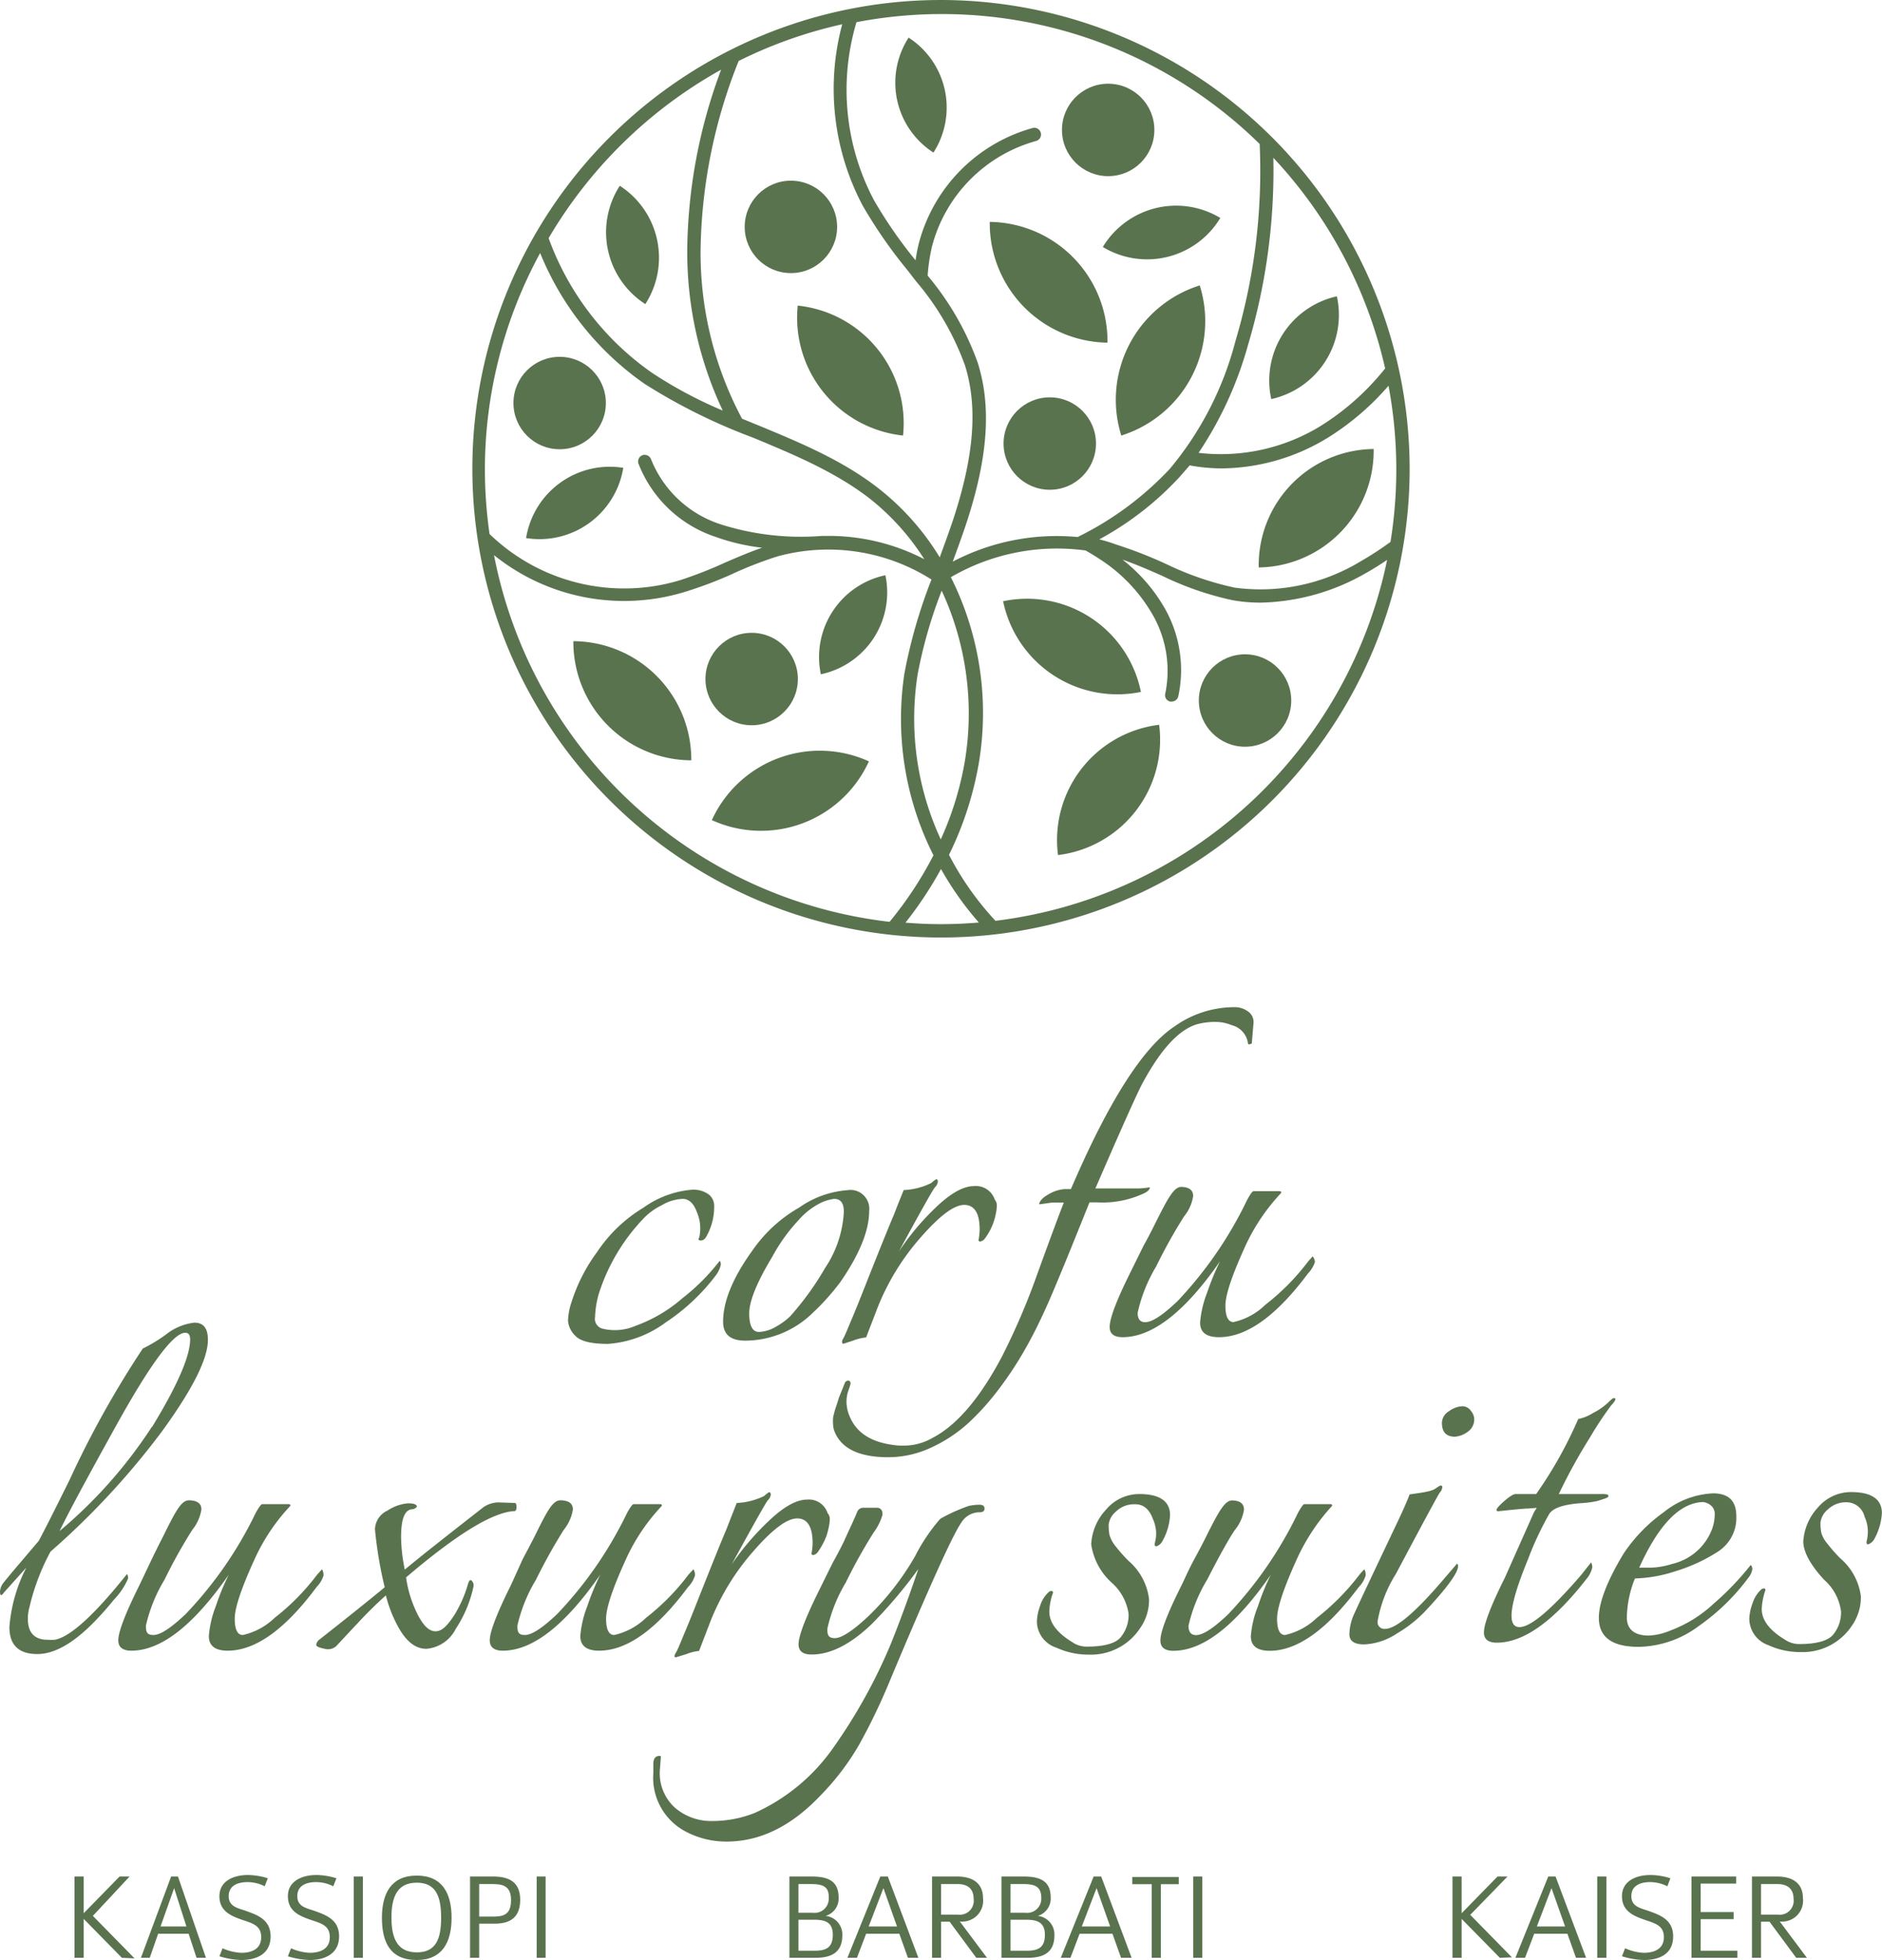<svg xmlns="http://www.w3.org/2000/svg" viewBox="0 0 162.12 168.8"><defs><style>.cls-1{fill:#59734e;}</style></defs><g id="Layer_2" data-name="Layer 2"><g id="Layer_1-2" data-name="Layer 1"><path class="cls-1" d="M62,108.58a.53.53,0,0,1,.09.35,2.42,2.42,0,0,1-.46.95,17.5,17.5,0,0,1-4.27,4,9.49,9.49,0,0,1-5,1.86c-1.45,0-2.38-.24-2.8-.7a2,2,0,0,1-.63-1.3,5.42,5.42,0,0,1,.28-1.53,14.74,14.74,0,0,1,2.23-4.39,12.57,12.57,0,0,1,4-3.82,8.33,8.33,0,0,1,4.18-1.54,2.24,2.24,0,0,1,1.42.4,1.23,1.23,0,0,1,.48,1,5.19,5.19,0,0,1-.6,2.5c-.16.34-.36.5-.6.47s-.12-.14-.07-.33a3.54,3.54,0,0,0-.21-2.09c-.28-.77-.69-1.16-1.23-1.16a3.76,3.76,0,0,0-1.79.54,5.47,5.47,0,0,0-1.44,1,16.68,16.68,0,0,0-4,6.64,8.17,8.17,0,0,0-.32,2,.87.87,0,0,0,.65,1,4.51,4.51,0,0,0,2.87-.26,12.61,12.61,0,0,0,4-2.36A17.93,17.93,0,0,0,62,108.58Z"/><path class="cls-1" d="M77.85,102.49a5.9,5.9,0,0,0,2.36-.6c.25-.22.4-.33.46-.33s.1.06.12.19a.8.8,0,0,1-.26.51c-.18.21-1.22,2.06-3.1,5.52A22.22,22.22,0,0,1,80.6,104c1.29-1.24,2.39-1.85,3.3-1.85a1.71,1.71,0,0,1,1.79,1.16.79.79,0,0,1,.18.51,3.87,3.87,0,0,1-.09.72,5.17,5.17,0,0,1-.93,2.11.65.65,0,0,1-.46.28l-.1-.1a5.47,5.47,0,0,0,.1-.93c0-1.42-.45-2.13-1.33-2.13s-2.13.94-3.76,2.81a20.71,20.71,0,0,0-3.69,6l-1,2.6a4.54,4.54,0,0,0-1.11.27c-.56.19-.85.28-.88.28s-.17-.14,0-.42.4-.88.79-1.8.86-2.11,1.42-3.53c1.08-2.72,1.81-4.52,2.18-5.38C77,104.63,77.36,103.67,77.85,102.49Z"/><path class="cls-1" d="M106.1,88.29a3.63,3.63,0,0,0-1.39-.28,6.07,6.07,0,0,0-1.35.14c-1.61.34-3.24,2-4.92,5.1q-.64,1.16-4.08,9.1H97.7a6.23,6.23,0,0,0,1.35-.1c0,.22-.23.42-.7.61a8.43,8.43,0,0,1-3.85.69h-.65q-2.75,6.87-3.71,9t-1.86,3.69a30.23,30.23,0,0,1-2.2,3.34,21.94,21.94,0,0,1-2.69,3,12.52,12.52,0,0,1-3.18,2.09,8.79,8.79,0,0,1-3.67.83q-3.86,0-4.69-2.32a2,2,0,0,1-.09-.53,2.79,2.79,0,0,1,0-.47c0-.17.06-.32.09-.46a5.26,5.26,0,0,1,.19-.63c.09-.27.15-.47.18-.58s.12-.33.26-.67l.28-.69a.33.33,0,0,1,.23-.24.2.2,0,0,1,.25.1c.07.09,0,.3-.11.62a2.9,2.9,0,0,0-.21,1.14A3.22,3.22,0,0,0,73.2,122c.62,1.48,2,2.32,4.27,2.5h.42a4.9,4.9,0,0,0,2.41-.65q3.15-1.62,6-7a59.33,59.33,0,0,0,3.07-7.17q1.66-4.57,2.27-6.11H90.6l-1,.14-.09,0c.06-.31.35-.61.88-.89a3.07,3.07,0,0,1,1.3-.41h.56q4.86-11.32,8.91-14a8.88,8.88,0,0,1,5.24-1.67,1.9,1.9,0,0,1,1.11.37,1.1,1.1,0,0,1,.47,1l-.14,1.67c0,.07,0,.11-.14.14s-.16,0-.19,0A1.86,1.86,0,0,0,106.1,88.29Z"/><path class="cls-1" d="M72.37,110.44c1.67-2.41,2.5-4.46,2.5-6.13A1.62,1.62,0,0,0,73,102.5,8.3,8.3,0,0,0,68.84,104a12.28,12.28,0,0,0-4,3.66q-2.55,3.52-2.55,6.17c0,1.09.64,1.63,1.9,1.63a8.37,8.37,0,0,0,5.83-2.4A20.49,20.49,0,0,0,72.37,110.44Zm-1.3-1.23a25,25,0,0,1-3,4.15,6,6,0,0,1-1.25.91,3.07,3.07,0,0,1-1.44.44c-.56,0-.84-.54-.84-1.6s.67-2.7,2-4.9a15.12,15.12,0,0,1,2.25-3.13,6.15,6.15,0,0,1,2-1.53,3.84,3.84,0,0,1,1.07-.3c.56,0,.83.37.83,1.11A9.56,9.56,0,0,1,71.07,109.21Z"/><path class="cls-1" d="M113.08,108.2s-.17.18-.41.46a19.85,19.85,0,0,1-3.67,3.71,5.71,5.71,0,0,1-2.74,1.49c-.46,0-.7-.47-.7-1.42s.6-2.7,1.79-5.29a17.19,17.19,0,0,1,3-4.4h0c.07-.15-.12-.16-.12-.16h-2.25c-.09,0-.28.25-.55.75a34.1,34.1,0,0,1-6,8.72c-1.27,1.21-2.19,1.81-2.78,1.81-.44,0-.65-.27-.65-.81a13.32,13.32,0,0,1,1.6-4,44.93,44.93,0,0,1,2.39-4.29,3.63,3.63,0,0,0,.79-1.76c0-.53-.36-.77-1-.79s-1.15.91-2.27,3.15c-.16.32-.49,1-1,1.91l-1.12,2.27q-1.8,3.61-1.8,4.73c0,.59.37.88,1.11.88q3.86,0,8.4-6.54a22,22,0,0,0-1.12,2.72,9,9,0,0,0-.6,2.57c0,.84.54,1.25,1.63,1.25q3.57,0,7.65-5.47a2.63,2.63,0,0,0,.61-1A.9.9,0,0,0,113.08,108.2Z"/><path class="cls-1" d="M108.43,48.87a10.05,10.05,0,0,0,9.9-10.2A10,10,0,0,0,108.43,48.87Z"/><path class="cls-1" d="M98.28,59.59a10,10,0,0,0-11.87-7.81A10.05,10.05,0,0,0,98.28,59.59Z"/><path class="cls-1" d="M74.85,65.57a10.22,10.22,0,0,0-13.53,5.06A10.21,10.21,0,0,0,74.85,65.57Z"/><path class="cls-1" d="M59.55,65.48A10.21,10.21,0,0,0,49.39,55.22,10.2,10.2,0,0,0,59.55,65.48Z"/><path class="cls-1" d="M99.85,62.42a10,10,0,0,0-8.71,11.22A10,10,0,0,0,99.85,62.42Z"/><path class="cls-1" d="M96.59,37.51a10.32,10.32,0,0,0,6.76-12.93A10.32,10.32,0,0,0,96.59,37.51Z"/><path class="cls-1" d="M95.4,29.51a10.27,10.27,0,0,0-10.14-10.4A10.28,10.28,0,0,0,95.4,29.51Z"/><path class="cls-1" d="M77.79,37.51a10.18,10.18,0,0,0-9.07-11.19A10.2,10.2,0,0,0,77.79,37.51Z"/><path class="cls-1" d="M55.59,26.19A7.37,7.37,0,0,0,53.39,16,7.36,7.36,0,0,0,55.59,26.19Z"/><path class="cls-1" d="M53.69,40.29a7.3,7.3,0,0,0-8.37,6.05A7.31,7.31,0,0,0,53.69,40.29Z"/><path class="cls-1" d="M76.27,49.54a7.2,7.2,0,0,0-5.56,8.53A7.2,7.2,0,0,0,76.27,49.54Z"/><path class="cls-1" d="M80.41,13.14a7.17,7.17,0,0,0-2.14-9.9A7.15,7.15,0,0,0,80.41,13.14Z"/><path class="cls-1" d="M109.51,34.37a7.42,7.42,0,0,0,5.65-8.85A7.43,7.43,0,0,0,109.51,34.37Z"/><path class="cls-1" d="M95,21.27a7.36,7.36,0,0,0,10.12-2.5A7.38,7.38,0,0,0,95,21.27Z"/><circle class="cls-1" cx="95.46" cy="11.19" r="3.98"/><circle class="cls-1" cx="90.43" cy="38.2" r="3.98"/><circle class="cls-1" cx="64.75" cy="58.48" r="3.98"/><circle class="cls-1" cx="107.25" cy="60.33" r="3.98"/><circle class="cls-1" cx="68.13" cy="19.54" r="3.98"/><circle class="cls-1" cx="48.21" cy="34.71" r="3.98"/><path class="cls-1" d="M81.06,0a40.37,40.37,0,1,0,40.37,40.37A40.42,40.42,0,0,0,81.06,0ZM94.7,46.45a26.72,26.72,0,0,0,6.91-5.37q.45-.51.87-1a15.58,15.58,0,0,0,2.73.26,17.77,17.77,0,0,0,9.2-2.66,22.8,22.8,0,0,0,5.2-4.46,39.16,39.16,0,0,1,.17,13.45,27.91,27.91,0,0,1-2.6,1.69,16.62,16.62,0,0,1-10.81,2.25,26.2,26.2,0,0,1-5.84-2,37.73,37.73,0,0,0-4.37-1.71A14.81,14.81,0,0,0,94.7,46.45Zm15-32.85a39.23,39.23,0,0,1,9.62,18.13,22,22,0,0,1-5.5,4.92A16.44,16.44,0,0,1,103.25,39a32.1,32.1,0,0,0,4.26-9.3A52.56,52.56,0,0,0,109.69,13.6Zm-1.19-1.21a51.32,51.32,0,0,1-2.09,17,28.18,28.18,0,0,1-5.66,11,27.46,27.46,0,0,1-7.93,5.86,19.27,19.27,0,0,0-10.76,2.12c.39-1.06.79-2.15,1.15-3.23,1.88-5.68,2.21-10.1,1-13.91a24.43,24.43,0,0,0-4.31-7.49,15.78,15.78,0,0,1,.38-2.54,12.8,12.8,0,0,1,9-9.07.58.58,0,0,0-.28-1.12,14,14,0,0,0-9.85,9.91,13.73,13.73,0,0,0-.29,1.5,38.72,38.72,0,0,1-3.59-5.19,20.3,20.3,0,0,1-1.5-15.32A39.07,39.07,0,0,1,108.5,12.39ZM63.92,36.06a30.32,30.32,0,0,1-3.57-14.51,45.24,45.24,0,0,1,3.28-16.3,38.91,38.91,0,0,1,8.92-3.16A21.47,21.47,0,0,0,74.31,17.7a41,41,0,0,0,3.88,5.59l.71.92h0a23.48,23.48,0,0,1,4.23,7.27c1.11,3.57.78,7.77-1,13.2-.37,1.11-.78,2.23-1.18,3.32a22.18,22.18,0,0,0-5.22-5.9c-3.13-2.46-6.86-4-10.46-5.49Zm17.2,14.81a25.17,25.17,0,0,1,2,14.65,27.41,27.41,0,0,1-2.08,6.77,24.74,24.74,0,0,1-2-14.17A40.13,40.13,0,0,1,81.12,50.87ZM62.12,6A45.4,45.4,0,0,0,59.2,21.55a32,32,0,0,0,3.06,13.81,37,37,0,0,1-6.09-3.25,24.2,24.2,0,0,1-8.91-11.6A39.54,39.54,0,0,1,62.12,6ZM46.53,21.79a25.35,25.35,0,0,0,9,11.27,49.83,49.83,0,0,0,9.31,4.62C68.35,39.14,72,40.65,75,43a21,21,0,0,1,4.62,5.16,17.88,17.88,0,0,0-8.73-2,.53.53,0,0,0-.17,0,22.78,22.78,0,0,1-8.63-1,9.65,9.65,0,0,1-6-5.59.59.59,0,0,0-.73-.37.57.57,0,0,0-.36.73,10.75,10.75,0,0,0,6.65,6.31,17.75,17.75,0,0,0,4,.93c-1.1.38-2.17.84-3.21,1.29a35.48,35.48,0,0,1-3.93,1.53,16.68,16.68,0,0,1-16.34-4,39.8,39.8,0,0,1-.4-5.6A39,39,0,0,1,46.53,21.79Zm-4,26A17.88,17.88,0,0,0,58.91,51,34.8,34.8,0,0,0,63,49.47a32.55,32.55,0,0,1,4-1.56,16.6,16.6,0,0,1,13.24,2,44.55,44.55,0,0,0-2.33,8.08,26.08,26.08,0,0,0,2.5,15.67,32,32,0,0,1-3.78,5.73A39.3,39.3,0,0,1,42.55,47.78ZM78,79.46a32.7,32.7,0,0,0,3.06-4.62,26.88,26.88,0,0,0,3.26,4.61c-1.08.09-2.17.14-3.28.14S79,79.54,78,79.46Zm7.75-.16a25.45,25.45,0,0,1-4-5.68,29.05,29.05,0,0,0,2.57-7.91,26.07,26.07,0,0,0-2.41-16,18.17,18.17,0,0,1,11.61-2.3c.38.22.77.45,1.13.69a13.94,13.94,0,0,1,4.73,5,9.7,9.7,0,0,1,1,6.63.56.56,0,0,0,.42.69l.14,0a.58.58,0,0,0,.56-.45,10.76,10.76,0,0,0-1.08-7.43A14.38,14.38,0,0,0,96.7,48.2c1.14.39,2.27.89,3.37,1.37a26.55,26.55,0,0,0,6.1,2.12,13.67,13.67,0,0,0,2.41.21,18.89,18.89,0,0,0,9.16-2.59c.59-.33,1.17-.7,1.75-1.09A39.31,39.31,0,0,1,85.77,79.3Z"/><path class="cls-1" d="M10.5,168.61l-3.29-3.35v3.35H6.42v-7h.79v3.16l3.09-3.16h.86L8,165l3.59,3.66Z"/><path class="cls-1" d="M16.93,168.61l-.68-2.07H13.62l-.72,2.07h-.76l2.6-7h.59l2.41,7Zm-1.93-6-1.17,3.3h2.23Z"/><path class="cls-1" d="M20.77,168.8a7.12,7.12,0,0,1-1.87-.32l.27-.69a4.43,4.43,0,0,0,1.61.39c.83,0,1.72-.28,1.72-1.35s-.86-1.21-1.75-1.53-1.85-.73-1.85-2,1.17-1.82,2.45-1.82a5.92,5.92,0,0,1,1.72.28l-.27.69a3.29,3.29,0,0,0-1.46-.36c-1,0-1.64.39-1.64,1.21s.64,1,1.37,1.23c1,.36,2.24.73,2.24,2.23S22.14,168.8,20.77,168.8Z"/><path class="cls-1" d="M26.67,168.8a7.12,7.12,0,0,1-1.87-.32l.27-.69a4.48,4.48,0,0,0,1.61.39c.83,0,1.73-.28,1.73-1.35s-.86-1.21-1.76-1.53-1.85-.73-1.85-2,1.17-1.82,2.46-1.82a5.92,5.92,0,0,1,1.72.28l-.27.69a3.33,3.33,0,0,0-1.47-.36c-1,0-1.63.39-1.63,1.21s.63,1,1.37,1.23c1,.36,2.23.73,2.23,2.23S28,168.8,26.67,168.8Z"/><path class="cls-1" d="M30.47,168.61v-7h.79v7Z"/><path class="cls-1" d="M35.9,168.8c-2.31,0-3-1.56-3-3.64s.79-3.63,3-3.63,3,1.54,3,3.63S38.11,168.8,35.9,168.8Zm0-6.66c-1.65,0-2.18,1.18-2.18,3s.53,3,2.18,3S38,167,38,165.16,37.55,162.14,35.9,162.14Z"/><path class="cls-1" d="M42.62,165.67H41.28v2.94h-.79v-7h2c1.42,0,2.32.52,2.32,2S44,165.67,42.62,165.67Zm-.14-3.41h-1.2v2.8h1.26c1,0,1.48-.31,1.48-1.43S43.42,162.26,42.48,162.26Z"/><path class="cls-1" d="M46.23,168.61v-7H47v7Z"/><path class="cls-1" d="M70.24,168.61H68v-7h1.9c1.35,0,2.34.32,2.34,1.82A1.55,1.55,0,0,1,71.12,165a1.61,1.61,0,0,1,1.44,1.67C72.56,168.23,71.51,168.61,70.24,168.61Zm-.35-6.35H68.78v2.47H70a1.22,1.22,0,0,0,1.39-1.25C71.43,162.51,70.94,162.26,69.89,162.26Zm.17,3.07H68.78V168h1.4c.91,0,1.56-.22,1.56-1.37S71,165.33,70.06,165.33Z"/><path class="cls-1" d="M78.21,168.61l-.74-2.07H74.61l-.79,2.07H73l2.83-7h.65l2.63,7Zm-2.11-6-1.27,3.3h2.44Z"/><path class="cls-1" d="M84.1,168.61l-2.3-3.11h-.73v3.11h-.78v-7h2.17c1.11,0,2.22.42,2.22,1.87a1.8,1.8,0,0,1-2,2l2.34,3.13Zm-1.59-6.35H81.07v2.63h1.45a1.2,1.2,0,0,0,1.35-1.37C83.87,162.7,83.39,162.26,82.51,162.26Z"/><path class="cls-1" d="M88.52,168.61H86.27v-7h1.89c1.36,0,2.35.32,2.35,1.82A1.56,1.56,0,0,1,89.4,165a1.61,1.61,0,0,1,1.43,1.67C90.83,168.23,89.79,168.61,88.52,168.61Zm-.36-6.35H87.05v2.47h1.26a1.22,1.22,0,0,0,1.39-1.25C89.7,162.51,89.21,162.26,88.16,162.26Zm.17,3.07H87.05V168h1.4c.92,0,1.56-.22,1.56-1.37S89.25,165.33,88.33,165.33Z"/><path class="cls-1" d="M96.57,168.61l-.74-2.07H93l-.79,2.07h-.83l2.83-7h.65l2.62,7Zm-2.11-6-1.27,3.3h2.44Z"/><path class="cls-1" d="M100,162.27v6.34h-.79v-6.34H97.54v-.62h4v.62Z"/><path class="cls-1" d="M102.79,168.61v-7h.78v7Z"/><path class="cls-1" d="M129.2,168.61l-3.29-3.35v3.35h-.79v-7h.79v3.16l3.09-3.16h.86l-3.21,3.3,3.59,3.66Z"/><path class="cls-1" d="M135.76,168.61l-.74-2.07h-2.86l-.79,2.07h-.83l2.83-7H134l2.63,7Zm-2.11-6-1.26,3.3h2.43Z"/><path class="cls-1" d="M137.59,168.61v-7h.79v7Z"/><path class="cls-1" d="M141.59,168.8a7.12,7.12,0,0,1-1.87-.32l.27-.69a4.43,4.43,0,0,0,1.61.39c.83,0,1.73-.28,1.73-1.35s-.87-1.21-1.76-1.53-1.85-.73-1.85-2,1.17-1.82,2.45-1.82a5.82,5.82,0,0,1,1.72.28l-.26.69a3.33,3.33,0,0,0-1.47-.36c-1,0-1.63.39-1.63,1.21s.63,1,1.36,1.23c1,.36,2.24.73,2.24,2.23S143,168.8,141.59,168.8Z"/><path class="cls-1" d="M145.71,168.61v-7h3.85v.61H146.5v2.45h2.84v.61H146.5V168h3.16v.61Z"/><path class="cls-1" d="M154.73,168.61l-2.3-3.11h-.73v3.11h-.78v-7h2.17c1.11,0,2.22.42,2.22,1.87a1.8,1.8,0,0,1-2,2l2.34,3.13Zm-1.59-6.35H151.7v2.63h1.45a1.2,1.2,0,0,0,1.35-1.37C154.5,162.7,154,162.26,153.14,162.26Z"/><path class="cls-1" d="M16.75,113.91c.78,0,1.16.49,1.16,1.48q0,2.46-4,7.94a67,67,0,0,1-9.56,10.3,19.11,19.11,0,0,0-1.81,4.78,3.46,3.46,0,0,0-.14,1c0,1.2.57,1.81,1.71,1.81a4.55,4.55,0,0,0,.61,0q2-.37,6.22-5.66a.58.58,0,0,1,.09.39,5.94,5.94,0,0,1-1.21,1.81A26.5,26.5,0,0,1,8,139.8c-1.76,1.77-3.36,2.65-4.78,2.65-1.61,0-2.41-.78-2.41-2.32A13.4,13.4,0,0,1,2.27,135L.33,137.16q-.33.47-.33-.09a1.4,1.4,0,0,1,.35-.82c.23-.29.7-.86,1.41-1.69l1.58-1.86c.43-.8,1.32-2.55,2.65-5.24a84.22,84.22,0,0,1,6.31-11.32,13.44,13.44,0,0,0,2-1.21A4.77,4.77,0,0,1,16.75,113.91Zm-3.66,9q3.29-5.39,3.29-7.57c0-.37-.14-.56-.42-.56q-1.53,0-6,8.08-3.81,6.87-4.83,9A40.5,40.5,0,0,0,13.09,122.87Z"/><path class="cls-1" d="M42.92,129.39l1.43.05c.1,0,.14.12.14.35s-.06.35-.18.35q-2.79.13-9.33,5.71a10.28,10.28,0,0,0,1,3.2c.52,1,1,1.44,1.54,1.44s1-.46,1.6-1.37a10.73,10.73,0,0,0,1.2-2.72c.1-.31.2-.39.33-.25a.57.57,0,0,1,.14.48,10.75,10.75,0,0,1-1.53,3.65A3.13,3.13,0,0,1,36.74,142c-1,0-1.79-.68-2.5-2a11.35,11.35,0,0,1-1-2.6,34.65,34.65,0,0,0-2.49,2.46c-1,1.05-1.57,1.69-1.81,1.93a1.07,1.07,0,0,1-1,.2c-.46-.09-.7-.2-.7-.34a.67.67,0,0,1,.28-.45c2.35-1.85,4.23-3.35,5.62-4.5a35.28,35.28,0,0,1-.84-5,1.83,1.83,0,0,1,1.07-1.6,3.74,3.74,0,0,1,1.79-.63c.48,0,.73.09.76.28a.61.61,0,0,1-.37.23c-.68,0-1,.81-1,2.41a14.46,14.46,0,0,0,.32,2.79q1.3-1.11,6.78-5.38A2.36,2.36,0,0,1,42.92,129.39Z"/><path class="cls-1" d="M72.72,132.7c-.15.32-.49,1-1,1.91l-1.12,2.27c-1.2,2.41-1.81,4-1.81,4.73,0,.59.37.88,1.12.88q2.46,0,5.2-2.64a40,40,0,0,0,4-4.73q-1.26,3.7-2.37,6.45a46.34,46.34,0,0,1-5.08,9.12A16.56,16.56,0,0,1,65,156.14a9.89,9.89,0,0,1-3.64.69,4.78,4.78,0,0,1-3.2-1.13,4,4,0,0,1-1.32-3.23l.09-1.16a.08.08,0,0,0-.09-.09c-.38,0-.56.23-.56.7v.78a5.23,5.23,0,0,0,2.83,5.06,7.45,7.45,0,0,0,3.48.84q4.32,0,8.07-3.95A21.78,21.78,0,0,0,74,150.27,51.33,51.33,0,0,0,76.55,145q5.15-12.3,6.26-13.87a1.84,1.84,0,0,1,1.58-.89c.28,0,.42-.1.42-.32s-.15-.33-.44-.33a4.78,4.78,0,0,0-.91.1A14.9,14.9,0,0,0,81,130.8,15.49,15.49,0,0,0,78.84,134a23.2,23.2,0,0,1-3.92,5.08c-1.42,1.36-2.43,2-3,2s-.65-.27-.65-.81a13.32,13.32,0,0,1,1.6-4,44.93,44.93,0,0,1,2.39-4.29,4.92,4.92,0,0,0,.75-1.48.66.66,0,0,0,0-.24.45.45,0,0,0-.44-.41H74.37a.57.57,0,0,0-.52.33C73.61,130.8,73.14,131.76,72.72,132.7Z"/><path class="cls-1" d="M94,133a5.51,5.51,0,0,0,1.76,3.3A4.4,4.4,0,0,1,97.22,139a3,3,0,0,1-.68,2q-.67.81-2.94.81a2.18,2.18,0,0,1-1.21-.37c-1.33-.81-2-1.69-2-2.65a5.21,5.21,0,0,1,.32-1.62c0-.16-.14-.19-.32-.1a2.56,2.56,0,0,0-.79,1.23,4.27,4.27,0,0,0-.28,1.33A2.4,2.4,0,0,0,91,141.9a6.6,6.6,0,0,0,2.79.6,5.07,5.07,0,0,0,4.45-2.32,4.18,4.18,0,0,0,.74-2.48,5.16,5.16,0,0,0-1.76-3.27,13.33,13.33,0,0,1-1.11-1.25,2.82,2.82,0,0,1-.54-1,5.14,5.14,0,0,1-.07-.86,1.74,1.74,0,0,1,.63-1.14,2.25,2.25,0,0,1,1.67-.63c.7,0,1.2.42,1.51,1.26a3.1,3.1,0,0,1,.28,1.18,2.89,2.89,0,0,1-.1.86c-.06.22,0,.32.1.32s.4-.15.55-.46a5.1,5.1,0,0,0,.65-2.23c0-1.2-.91-1.81-2.64-1.81a3.74,3.74,0,0,0-2.88,1.35A4.71,4.71,0,0,0,94,133Z"/><path class="cls-1" d="M120.42,131q-3.39,7.14-3.72,7.89a4.48,4.48,0,0,0-.46,1.85c0,.59.42.88,1.28.88a5.52,5.52,0,0,0,2.83-.95,11.07,11.07,0,0,0,2.43-1.92c2.2-2.35,3.11-3.72,2.74-4.09l-1,1.16q-3.77,4.46-5.2,4.46a.58.58,0,0,1-.65-.65,11.32,11.32,0,0,1,1.58-4.09q3.57-6.72,3.78-7a.76.76,0,0,0,.21-.44c0-.25-.17-.2-.51.05s-.75.34-2.3.55C121.41,128.74,121.15,129.47,120.42,131Z"/><path class="cls-1" d="M125.32,123.73q-1.11,0-1.11-1.2a1.2,1.2,0,0,1,.62-1,2.09,2.09,0,0,1,1.12-.42.89.89,0,0,1,.76.4,1.18,1.18,0,0,1,.28.63,1.3,1.3,0,0,1-.6,1.2A2.08,2.08,0,0,1,125.32,123.73Z"/><path class="cls-1" d="M132.14,130.24l-2.5,5.62q-1.81,3.62-1.81,4.73c0,.59.37.88,1.11.88q3.44,0,7.71-5.47a2.32,2.32,0,0,0,.51-1,.82.82,0,0,0-.1-.44l-.88,1.11q-3.85,4.46-5.29,4.46c-1.11,0-.87-1.95.74-5.85a26.86,26.86,0,0,1,1.84-3.92c.35-.51,1.29-.81,2.8-.91a8.89,8.89,0,0,0,1.33-.18l.65-.21c.23-.08.33-.16.3-.26s-.2-.13-.51-.13h-3.76a47.44,47.44,0,0,1,2.67-4.85,29.64,29.64,0,0,1,1.83-2.77c.25-.27.37-.45.37-.53s0-.11-.12-.11-.24.13-.51.39a5.64,5.64,0,0,1-1.27.88,3.93,3.93,0,0,1-1.3.53,36.1,36.1,0,0,1-3.62,6.46l-1.44,0h-.32c-.22,0-.6.25-1.14.74s-.66.74-.35.74c1.39-.15,2.23-.23,2.51-.23l.79-.06Z"/><path class="cls-1" d="M140.84,135.94a9.28,9.28,0,0,0-.7,3.36c0,1,.63,1.56,1.9,1.56a5.38,5.38,0,0,0,1.81-.42,11.21,11.21,0,0,0,3.76-2.32,24.48,24.48,0,0,0,3.2-3.34.46.46,0,0,1,.14.37,1.53,1.53,0,0,1-.32.7,18.41,18.41,0,0,1-4.27,4.17,8.89,8.89,0,0,1-5.2,1.81c-2.29,0-3.43-.83-3.43-2.5,0-1.33.71-3.18,2.13-5.53a13.66,13.66,0,0,1,3.44-3.55,7.27,7.27,0,0,1,4.27-1.64q2,0,2,1.95a3.45,3.45,0,0,1-1.6,3.08,14.48,14.48,0,0,1-3.62,1.67A12.16,12.16,0,0,1,140.84,135.94Zm.37-.93h1a6.65,6.65,0,0,0,1.83-.32,4.84,4.84,0,0,0,3.44-3,3.84,3.84,0,0,0,.23-1.23.94.94,0,0,0-.37-.84,1.24,1.24,0,0,0-.65-.26Q143.72,129.45,141.21,135Z"/><path class="cls-1" d="M27.74,135.15l-.42.46a19.86,19.86,0,0,1-3.66,3.72,5.75,5.75,0,0,1-2.74,1.48c-.46,0-.7-.47-.7-1.41s.6-2.71,1.79-5.29A16.83,16.83,0,0,1,25,129.7h0c.07-.15-.12-.16-.12-.16H22.59c-.09,0-.28.25-.56.75A33.85,33.85,0,0,1,16,139c-1.27,1.21-2.2,1.81-2.78,1.81s-.65-.27-.65-.81a13.32,13.32,0,0,1,1.6-3.95,45.26,45.26,0,0,1,2.39-4.29,3.73,3.73,0,0,0,.79-1.76c0-.53-.37-.77-1.05-.79s-1.16.91-2.27,3.15c-.16.32-.49.95-.95,1.91L12,136.54c-1.2,2.41-1.81,4-1.81,4.73,0,.59.38.89,1.12.89,2.57,0,5.36-2.18,8.4-6.55a20.49,20.49,0,0,0-1.12,2.72,9,9,0,0,0-.6,2.57q0,1.26,1.62,1.26,3.59,0,7.66-5.48a2.43,2.43,0,0,0,.6-1A1,1,0,0,0,27.74,135.15Z"/><path class="cls-1" d="M59.73,135.15l-.42.46a19.86,19.86,0,0,1-3.66,3.72,5.75,5.75,0,0,1-2.74,1.48c-.46,0-.7-.47-.7-1.41s.6-2.71,1.79-5.29a16.83,16.83,0,0,1,3-4.41h0c.07-.15-.12-.16-.12-.16H54.58c-.09,0-.28.25-.56.75A33.85,33.85,0,0,1,48,139c-1.27,1.21-2.2,1.81-2.78,1.81s-.65-.27-.65-.81a13.32,13.32,0,0,1,1.6-3.95,47.7,47.7,0,0,1,2.39-4.29,3.73,3.73,0,0,0,.79-1.76c0-.53-.36-.77-1.05-.79s-1.16.91-2.27,3.15c-.16.32-.49.95-1,1.91L44,136.54c-1.2,2.41-1.81,4-1.81,4.73,0,.59.38.89,1.12.89q3.85,0,8.4-6.55a22,22,0,0,0-1.12,2.72,9,9,0,0,0-.6,2.57q0,1.26,1.62,1.26,3.59,0,7.66-5.48a2.43,2.43,0,0,0,.6-1A.9.9,0,0,0,59.73,135.15Z"/><path class="cls-1" d="M63.46,129.44a5.9,5.9,0,0,0,2.36-.6c.25-.22.4-.33.46-.33s.1.07.12.19a.8.8,0,0,1-.26.51q-.27.33-3.11,5.52A22.78,22.78,0,0,1,66.21,131c1.29-1.23,2.39-1.85,3.3-1.85a1.69,1.69,0,0,1,1.78,1.16.75.75,0,0,1,.19.51,3.87,3.87,0,0,1-.09.72,7.18,7.18,0,0,1-.19.72,6.35,6.35,0,0,1-.74,1.39.62.62,0,0,1-.46.28l-.1-.1a5.47,5.47,0,0,0,.1-.92c0-1.43-.45-2.14-1.33-2.14s-2.13.94-3.76,2.81a20.71,20.71,0,0,0-3.69,6l-1,2.6a4.26,4.26,0,0,0-1.11.28l-.88.27c-.16,0-.17-.14,0-.41s.4-.89.79-1.81.86-2.11,1.42-3.53c1.08-2.72,1.81-4.52,2.18-5.38C62.62,131.58,63,130.62,63.46,129.44Z"/><path class="cls-1" d="M117.53,135.15a5.29,5.29,0,0,0-.42.46,20.22,20.22,0,0,1-3.67,3.72,5.75,5.75,0,0,1-2.74,1.48q-.69,0-.69-1.41t1.78-5.29a17.34,17.34,0,0,1,2.95-4.41h0c.07-.15-.13-.16-.13-.16h-2.25c-.09,0-.27.25-.55.75a34.1,34.1,0,0,1-6,8.72c-1.26,1.21-2.19,1.81-2.78,1.81-.43,0-.65-.27-.65-.81a13.32,13.32,0,0,1,1.6-3.95q1.6-3.12,2.39-4.29a3.63,3.63,0,0,0,.79-1.76c0-.53-.36-.77-1-.79s-1.16.91-2.28,3.15c-.15.32-.48.95-1,1.91s-.83,1.71-1.11,2.27q-1.81,3.61-1.81,4.73c0,.59.37.89,1.11.89q3.86,0,8.4-6.55a20.67,20.67,0,0,0-1.11,2.72,8.72,8.72,0,0,0-.61,2.57c0,.84.54,1.26,1.63,1.26q3.57,0,7.66-5.48a2.43,2.43,0,0,0,.6-1A1,1,0,0,0,117.53,135.15Z"/><path class="cls-1" d="M155.34,132.74c0,.9.59,2,1.77,3.29a4.4,4.4,0,0,1,1.48,2.74,3,3,0,0,1-.67,2c-.45.54-1.43.82-2.95.82a2.16,2.16,0,0,1-1.21-.38c-1.33-.8-2-1.68-2-2.64a5.58,5.58,0,0,1,.32-1.63c0-.15-.14-.18-.32-.09a2.71,2.71,0,0,0-.79,1.23,4.16,4.16,0,0,0-.28,1.32,2.42,2.42,0,0,0,1.63,2.28,6.52,6.52,0,0,0,2.78.6,5.09,5.09,0,0,0,4.46-2.32,4.27,4.27,0,0,0,.74-2.48,5.16,5.16,0,0,0-1.77-3.27,13.37,13.37,0,0,1-1.11-1.26,2.51,2.51,0,0,1-.53-.95,4.2,4.2,0,0,1-.07-.86,1.73,1.73,0,0,1,.62-1.13,2.26,2.26,0,0,1,1.67-.63,1.6,1.6,0,0,1,1.51,1.25,3,3,0,0,1,.28,1.19,3.38,3.38,0,0,1-.09.86c-.06.21,0,.32.09.32s.4-.15.56-.46a5.24,5.24,0,0,0,.65-2.23c0-1.21-.92-1.81-2.65-1.81a3.74,3.74,0,0,0-2.87,1.34A4.73,4.73,0,0,0,155.34,132.74Z"/></g></g></svg>